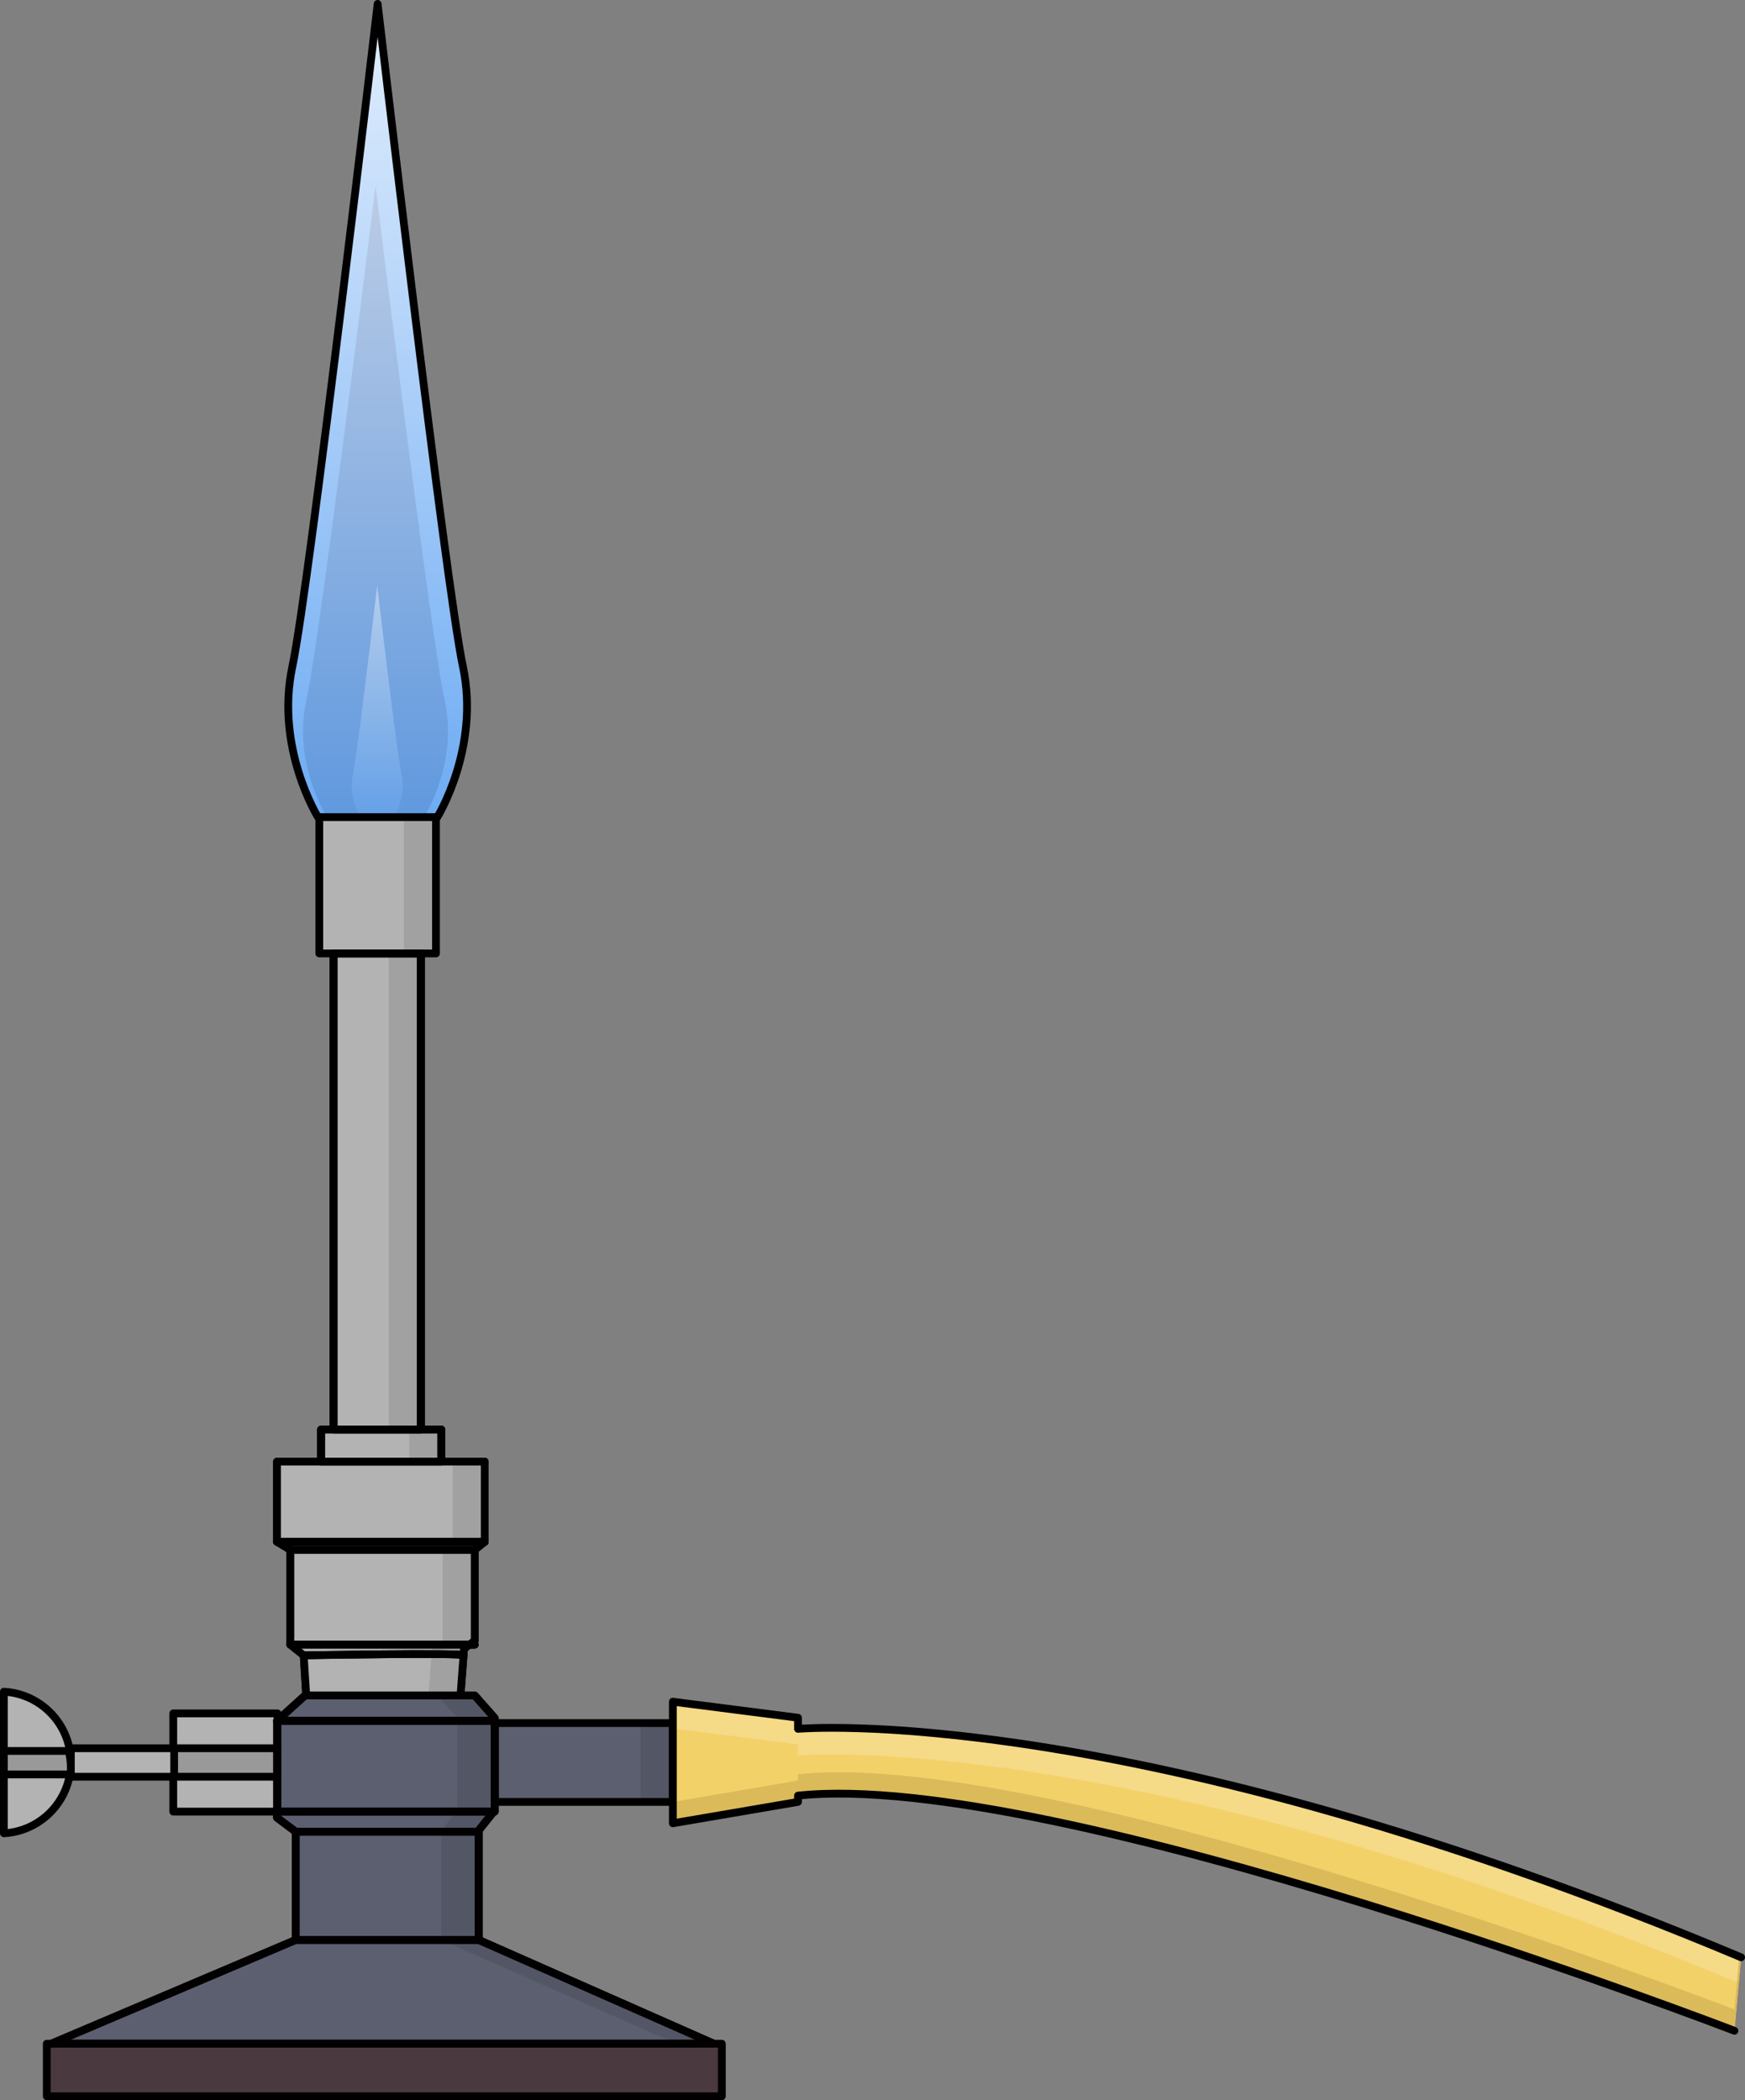 <?xml version="1.0" encoding="utf-8"?>
<!-- Generator: Adobe Illustrator 16.0.0, SVG Export Plug-In . SVG Version: 6.00 Build 0)  -->
<!DOCTYPE svg PUBLIC "-//W3C//DTD SVG 1.1//EN" "http://www.w3.org/Graphics/SVG/1.1/DTD/svg11.dtd">
<svg version="1.1" id="Layer_1" xmlns="http://www.w3.org/2000/svg" xmlns:xlink="http://www.w3.org/1999/xlink" x="0px" y="0px"
	 width="224.442px" height="270.069px" viewBox="0 0 224.442 270.069" enable-background="new 0 0 224.442 270.069"
	 xml:space="preserve">
<rect x="0" y="0" width="224.442" height="270.069" fill="#808080" stroke="none"/>
<g>
	
		<rect x="63.635" y="221.579" fill="#5C5F70" stroke="#020000" stroke-linecap="round" stroke-linejoin="round" stroke-miterlimit="10" width="22.909" height="10.139"/>
	<polygon fill="#B3B3B3" stroke="#000000" stroke-linecap="round" stroke-linejoin="round" stroke-miterlimit="10" points="
		39.58,221.116 58.995,221.116 59.683,212.009 61.058,210.979 61.058,199.295 62.347,198.264 62.347,187.955 35.628,187.955 
		35.628,198.264 37.347,199.295 37.347,211.494 39.064,212.868 	"/>
	
		<line fill="#B3B3B3" stroke="#000000" stroke-linecap="round" stroke-linejoin="round" stroke-miterlimit="10" x1="35.628" y1="198.264" x2="62.347" y2="198.264"/>
	
		<line fill="none" stroke="#000000" stroke-linecap="round" stroke-linejoin="round" stroke-miterlimit="10" x1="37.347" y1="211.494" x2="61.058" y2="211.494"/>
	<path fill="none" stroke="#000000" stroke-linecap="round" stroke-linejoin="round" stroke-miterlimit="10" d="M39.064,212.868
		c0,0,20.582-0.375,20.554,0"/>
	
		<line fill="#B3B3B3" stroke="#000000" stroke-linecap="round" stroke-linejoin="round" stroke-miterlimit="10" x1="37.347" y1="199.295" x2="61.058" y2="199.295"/>
	
		<rect x="41.298" y="183.831" fill="#B3B3B3" stroke="#000000" stroke-linecap="round" stroke-linejoin="round" stroke-miterlimit="10" width="15.464" height="4.124"/>
	
		<rect x="42.902" y="122.606" fill="#B3B3B3" stroke="#000000" stroke-linecap="round" stroke-linejoin="round" stroke-miterlimit="10" width="11.226" height="61.224"/>
	<polygon fill="#B3B3B3" stroke="#000000" stroke-linecap="round" stroke-linejoin="round" stroke-miterlimit="10" points="
		39.58,221.116 58.995,221.116 59.683,212.009 61.058,210.979 61.058,199.295 62.347,198.264 62.347,187.955 35.628,187.955 
		35.628,198.264 37.347,199.295 37.347,211.494 39.064,212.868 	"/>
	
		<line fill="#B3B3B3" stroke="#000000" stroke-linecap="round" stroke-linejoin="round" stroke-miterlimit="10" x1="35.628" y1="198.264" x2="62.347" y2="198.264"/>
	
		<line fill="none" stroke="#000000" stroke-linecap="round" stroke-linejoin="round" stroke-miterlimit="10" x1="37.347" y1="211.494" x2="61.058" y2="211.494"/>
	<path fill="none" stroke="#000000" stroke-linecap="round" stroke-linejoin="round" stroke-miterlimit="10" d="M39.064,212.868
		c0,0,20.582-0.375,20.554,0"/>
	
		<line fill="#B3B3B3" stroke="#000000" stroke-linecap="round" stroke-linejoin="round" stroke-miterlimit="10" x1="37.347" y1="199.295" x2="61.058" y2="199.295"/>
	
		<rect x="41.298" y="183.831" fill="#B3B3B3" stroke="#000000" stroke-linecap="round" stroke-linejoin="round" stroke-miterlimit="10" width="15.464" height="4.124"/>
	
		<rect x="42.902" y="122.606" fill="#B3B3B3" stroke="#000000" stroke-linecap="round" stroke-linejoin="round" stroke-miterlimit="10" width="11.226" height="61.224"/>
	
		<rect x="41.069" y="105.081" fill="#B3B3B3" stroke="#000000" stroke-linecap="round" stroke-linejoin="round" stroke-miterlimit="10" width="15.006" height="17.526"/>
	<g opacity="0.1">
		<polygon points="50.004,122.606 50.004,183.831 52.639,183.831 52.639,187.955 56.762,187.955 56.762,183.831 54.128,183.831 
			54.128,122.606 56.075,122.606 56.075,105.081 51.951,105.081 51.951,122.606 		"/>
		<polygon points="58.223,187.955 58.223,198.264 56.934,199.295 56.934,210.979 55.56,212.009 54.872,221.116 58.995,221.116 
			59.683,212.009 61.058,210.979 61.058,199.295 62.347,198.264 62.347,187.955 		"/>
	</g>
	<path fill="#6DACF3" d="M48.572,0.5c0,0-8.742,74.741-10.97,85.222s3.296,19.358,3.296,19.358h15.349c0,0,5.521-8.877,3.294-19.358
		S48.572,0.5,48.572,0.5L48.572,0.5z"/>
	<path fill="#2B498E" d="M48.3,23.867c0,0-7.088,58.042-8.894,66.181s2.672,15.033,2.672,15.033h12.443
		c0,0,4.478-6.894,2.671-15.033C55.387,81.909,48.3,23.867,48.3,23.867L48.3,23.867z"/>
	<polygon fill="#5C5F70" stroke="#020000" stroke-linecap="round" stroke-linejoin="round" stroke-miterlimit="10" points="
		38.034,249.465 38.034,235.548 35.628,233.745 35.628,221.288 39.236,218.023 61.058,218.023 63.635,220.944 63.635,232.799 
		61.573,235.376 61.573,249.465 	"/>
	<polygon fill="#5C5F70" stroke="#020000" stroke-linecap="round" stroke-linejoin="round" stroke-miterlimit="10" points="
		38.034,249.465 6.591,262.811 91.813,262.811 61.573,249.465 	"/>
	<polygon opacity="0.1" points="61.573,249.465 61.573,235.376 63.635,232.799 63.635,220.944 61.058,218.023 56.247,218.023 
		58.824,220.944 58.824,232.799 56.762,235.376 56.762,249.465 87.002,262.811 91.813,262.811 	"/>
	
		<rect x="6.018" y="262.811" fill="#4A393F" stroke="#020000" stroke-linecap="round" stroke-linejoin="round" stroke-miterlimit="10" width="86.826" height="6.758"/>
	
		<rect x="22.284" y="220.333" fill="#B3B3B3" stroke="#000000" stroke-linecap="round" stroke-linejoin="round" stroke-miterlimit="10" width="13.402" height="12.629"/>
	
		<rect x="22.284" y="224.815" fill="#999999" stroke="#000000" stroke-linecap="round" stroke-linejoin="round" stroke-miterlimit="10" width="13.402" height="3.666"/>
	
		<rect x="9.111" y="224.815" fill="#B3B3B3" stroke="#000000" stroke-linecap="round" stroke-linejoin="round" stroke-miterlimit="10" width="13.287" height="3.666"/>
	<rect x="82.421" y="221.579" opacity="0.1" width="4.123" height="10.139"/>
	<path fill="#B3B3B3" stroke="#000000" stroke-linecap="round" stroke-linejoin="round" stroke-miterlimit="10" d="M0.5,235.752
		c4.8-0.271,8.611-4.238,8.611-9.105S5.3,217.813,0.5,217.543V235.752z"/>
	<path fill="#999999" stroke="#000000" stroke-linecap="round" stroke-linejoin="round" stroke-miterlimit="10" d="M9.07,228.18
		c0.025-0.278,0.041-0.561,0.041-0.846c0-0.75-0.101-1.475-0.271-2.172H0.5v3.018H9.07z"/>
	
		<line fill="none" stroke="#020000" stroke-linecap="round" stroke-linejoin="round" stroke-miterlimit="10" x1="38.034" y1="235.548" x2="61.573" y2="235.548"/>
	
		<line fill="none" stroke="#020000" stroke-linecap="round" stroke-linejoin="round" stroke-miterlimit="10" x1="35.687" y1="232.961" x2="63.635" y2="232.961"/>
	
		<line fill="none" stroke="#020000" stroke-linecap="round" stroke-linejoin="round" stroke-miterlimit="10" x1="35.628" y1="221.288" x2="63.635" y2="221.288"/>
	<polygon fill="none" stroke="#020000" stroke-linecap="round" stroke-linejoin="round" stroke-miterlimit="10" points="
		38.034,249.465 38.034,235.548 35.628,233.745 35.628,221.288 39.236,218.023 61.058,218.023 63.635,220.944 63.635,232.799 
		61.573,235.376 61.573,249.465 	"/>
	<polygon fill="none" stroke="#020000" stroke-linecap="round" stroke-linejoin="round" stroke-miterlimit="10" points="
		38.034,249.465 6.591,262.811 91.813,262.811 61.573,249.465 	"/>
	
		<line fill="none" stroke="#020000" stroke-linecap="round" stroke-linejoin="round" stroke-miterlimit="10" x1="38.034" y1="235.548" x2="61.573" y2="235.548"/>
	
		<line fill="none" stroke="#020000" stroke-linecap="round" stroke-linejoin="round" stroke-miterlimit="10" x1="35.687" y1="232.961" x2="63.635" y2="232.961"/>
	
		<line fill="none" stroke="#020000" stroke-linecap="round" stroke-linejoin="round" stroke-miterlimit="10" x1="35.628" y1="221.288" x2="63.635" y2="221.288"/>
	<path fill="#F3D169" d="M102.638,222.319v-1.428l-16.094-2.062v15.636l16.094-2.749v-0.808
		c32.817-3.521,120.445,30.24,120.445,30.24l0.859-9.449C144.905,218.539,102.638,222.319,102.638,222.319z"/>
	<path opacity="0.2" fill="#FFFFFF" d="M102.638,225.754c0,0,42.161-3.768,121.004,29.256l0.301-3.311
		c-79.037-33.161-121.305-29.381-121.305-29.381v-1.428l-16.094-2.062v3.437l16.094,2.063V225.754z"/>
	<path fill="#DBBA59" d="M223.083,258.401c0,0-87.628-33.763-120.445-30.24v0.807l-16.094,2.749v2.749l16.094-2.749v-0.808
		c32.817-3.521,120.445,30.24,120.445,30.24l0.859-9.449c-0.081-0.035-0.16-0.066-0.241-0.1L223.083,258.401z"/>
	<path fill="none" stroke="#000000" stroke-linecap="round" stroke-linejoin="round" stroke-miterlimit="10" d="M223.942,251.7
		c-79.037-33.161-121.305-29.381-121.305-29.381v-1.428l-16.094-2.062v15.636l16.094-2.749v-0.808
		c32.817-3.521,120.445,30.24,120.445,30.24"/>
	<linearGradient id="SVGID_1_" gradientUnits="userSpaceOnUse" x1="48.571" y1="0.5" x2="48.571" y2="105.081">
		<stop  offset="0" style="stop-color:#FFFFFF"/>
		<stop  offset="1" style="stop-color:#6DACF3"/>
	</linearGradient>
	<path opacity="0.8" fill="url(#SVGID_1_)" d="M48.572,0.5c0,0-8.742,74.741-10.97,85.222s3.296,19.358,3.296,19.358h15.349
		c0,0,5.521-8.877,3.294-19.358S48.572,0.5,48.572,0.5L48.572,0.5z"/>
	<linearGradient id="SVGID_2_" gradientUnits="userSpaceOnUse" x1="48.514" y1="75.291" x2="48.514" y2="105.081">
		<stop  offset="0" style="stop-color:#FFFFFF"/>
		<stop  offset="1" style="stop-color:#6DACF3"/>
	</linearGradient>
	<path opacity="0.4" fill="url(#SVGID_2_)" d="M48.515,75.291c0,0-2.49,21.29-3.125,24.275c-0.634,2.986,0.939,5.514,0.939,5.514
		H50.7c0,0,1.573-2.528,0.938-5.514C51.005,96.581,48.515,75.291,48.515,75.291L48.515,75.291z"/>
	<path fill="none" stroke="#000000" stroke-linecap="round" stroke-linejoin="round" stroke-miterlimit="10" d="M48.572,0.5
		c0,0-8.742,74.741-10.97,85.222s3.296,19.358,3.296,19.358h15.349c0,0,5.521-8.877,3.294-19.358S48.572,0.5,48.572,0.5L48.572,0.5z
		"/>
	
		<line fill="none" stroke="#000000" stroke-linecap="round" stroke-linejoin="round" stroke-miterlimit="10" x1="35.628" y1="198.264" x2="62.347" y2="198.264"/>
	
		<line fill="none" stroke="#000000" stroke-linecap="round" stroke-linejoin="round" stroke-miterlimit="10" x1="37.347" y1="211.494" x2="61.058" y2="211.494"/>
	<path fill="none" stroke="#000000" stroke-linecap="round" stroke-linejoin="round" stroke-miterlimit="10" d="M39.064,212.868
		c0,0,20.582-0.375,20.554,0"/>
	
		<line fill="none" stroke="#000000" stroke-linecap="round" stroke-linejoin="round" stroke-miterlimit="10" x1="37.347" y1="199.295" x2="61.058" y2="199.295"/>
	
		<rect x="41.298" y="183.831" fill="none" stroke="#000000" stroke-linecap="round" stroke-linejoin="round" stroke-miterlimit="10" width="15.464" height="4.124"/>
	
		<rect x="42.902" y="122.606" fill="none" stroke="#000000" stroke-linecap="round" stroke-linejoin="round" stroke-miterlimit="10" width="11.226" height="61.224"/>
</g>
</svg>
